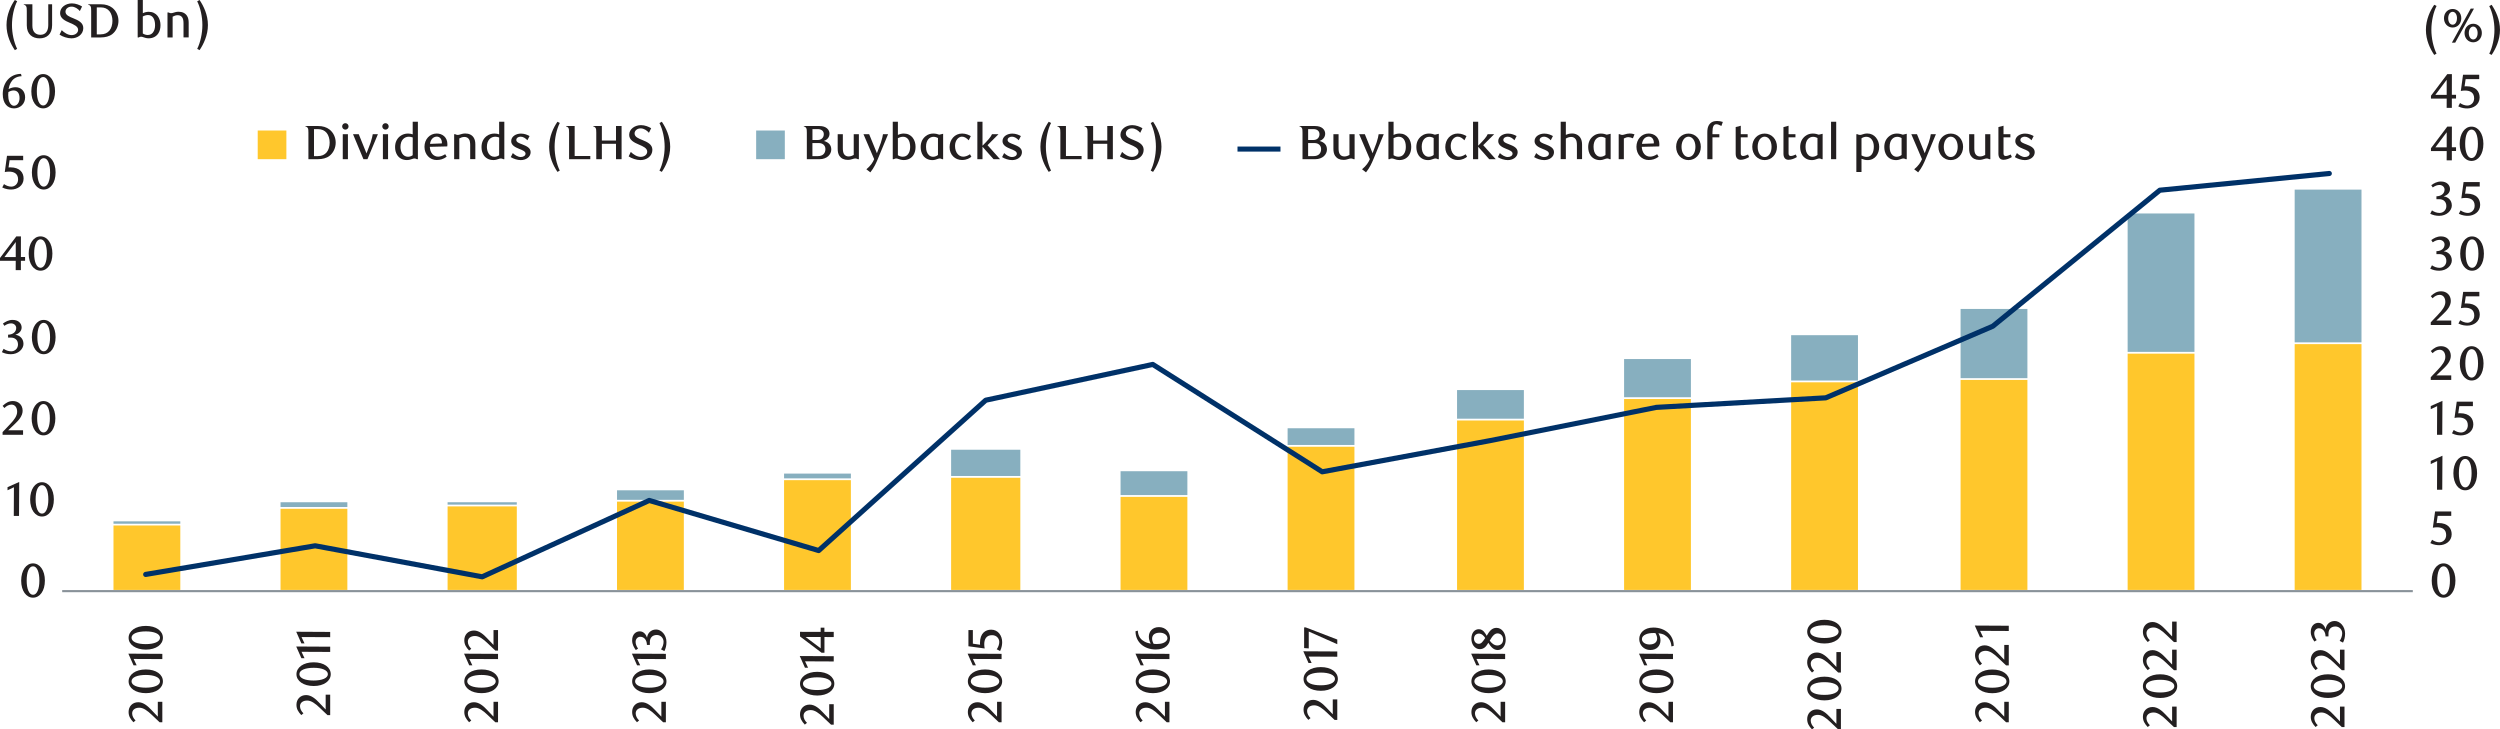 <?xml version="1.0" encoding="UTF-8"?>
<svg id="Layer_1" data-name="Layer 1" xmlns="http://www.w3.org/2000/svg" viewBox="0 0 1454.63 424.43">
  <path d="M66.03,343.25h38.88v-37.49h-38.88v37.49ZM163.23,343.25h38.88v-47.21h-38.88v47.21ZM260.43,343.25h40.27v-48.6h-40.27v48.6ZM359.01,343.25h38.88v-51.38h-38.88v51.38ZM652,343.25h38.88v-54.15h-38.88v54.15ZM456.21,343.25h38.88v-63.87h-38.88v63.87ZM553.41,343.25h40.27v-65.26h-40.27v65.26ZM749.2,343.25h38.88v-83.31h-38.88v83.31ZM847.79,343.25h38.88v-98.58h-38.88v98.58ZM944.98,343.25h38.88v-111.08h-38.88v111.08ZM1042.18,343.25h38.88v-120.8h-38.88v120.8ZM1140.77,343.25h38.88v-122.19h-38.88v122.19ZM1237.97,343.25h38.88v-137.47h-38.88v137.47ZM1335.16,343.25h38.88v-143.02h-38.88v143.02Z" style="fill: #ffc72c;"/>
  <path d="M1335.16,110.33h38.88v88.87h-38.88v-88.87ZM1237.97,124.21h38.88v80.53h-38.88v-80.53ZM1140.77,179.76h38.88v40.27h-38.88v-40.27ZM1042.18,195.03h38.88v26.38h-38.88v-26.38ZM944.98,208.91h38.88v22.22h-38.88v-22.22ZM847.79,226.96h38.88v16.66h-38.88v-16.66ZM749.2,249.18h38.88v9.72h-38.88v-9.72ZM652,274.18h38.88v13.88h-38.88v-13.88ZM553.41,261.68h40.27v15.27h-40.27v-15.27ZM456.21,275.56h38.88v2.78h-38.88v-2.78ZM359.02,285.28h38.88v5.55h-38.88v-5.55ZM260.43,292.23h40.27v1.39h-40.27v-1.39ZM163.23,292.23h38.88v2.78h-38.88v-2.78ZM66.03,303.34h38.88v1.39h-38.88v-1.39Z" style="fill: #87afbf;"/>
  <line x1="36.18" y1="343.95" x2="1403.9" y2="343.95" style="fill: none; stroke: #899299; stroke-linejoin: round; stroke-width: 1.23px;"/>
  <polyline points="84.78 334.23 183.37 317.57 280.56 335.62 377.76 291.18 476.35 320.34 573.55 232.86 670.75 212.04 769.33 274.52 866.53 256.47 963.73 237.03 1062.32 231.48 1159.51 189.82 1256.71 110.67 1355.3 100.95" style="fill: none; stroke: #003168; stroke-linecap: round; stroke-linejoin: round; stroke-width: 3px;"/>
  <path d="M1421.79,347.76c-3.92,0-6.89-3.95-6.89-9.91s2.91-10.05,6.86-10.05,6.94,4,6.94,10.02-2.94,9.94-6.92,9.94ZM1421.82,329.5c-2.41,0-3.72,3.39-3.72,8.29s1.4,8.29,3.7,8.29,3.7-3.42,3.7-8.23-1.29-8.34-3.67-8.34Z" style="fill: #231f20;"/>
  <path d="M1419.27,317.22c-1.12,0-3.11-.14-5.18-1.2l1.01-1.96c1.34.95,2.88,1.48,4.26,1.48,1.9,0,3.95-1.48,3.95-4.2,0-3.44-2.46-4.54-5.29-4.54-.81,0-1.65.08-2.46.25l1.29-9.46h9.41v2.58h-7.9l-.62,4.2c.34,0,.7-.06,1.01-.06,5.8,0,7.76,3.28,7.76,6.55,0,4.09-3.61,6.36-7.22,6.36Z" style="fill: #231f20;"/>
  <g>
    <path d="M1421.03,284.94h-3.05l.08-16.69-3.72,1.76v-1.82l6.8-3.02-.11,19.77Z" style="fill: #231f20;"/>
    <path d="M1434.39,285.28c-3.92,0-6.89-3.95-6.89-9.91s2.91-10.05,6.86-10.05,6.94,4,6.94,10.02-2.94,9.94-6.92,9.94ZM1434.42,267.02c-2.41,0-3.72,3.39-3.72,8.29s1.4,8.29,3.7,8.29,3.7-3.42,3.7-8.23-1.29-8.34-3.67-8.34Z" style="fill: #231f20;"/>
  </g>
  <g>
    <path d="M1421.03,253h-3.05l.08-16.69-3.72,1.76v-1.82l6.8-3.02-.11,19.77Z" style="fill: #231f20;"/>
    <path d="M1431.87,253.34c-1.12,0-3.11-.14-5.18-1.2l1.01-1.96c1.34.95,2.88,1.48,4.26,1.48,1.9,0,3.95-1.48,3.95-4.2,0-3.44-2.46-4.54-5.29-4.54-.81,0-1.65.08-2.46.25l1.29-9.46h9.41v2.58h-7.9l-.62,4.2c.34,0,.7-.06,1.01-.06,5.8,0,7.76,3.28,7.76,6.55,0,4.09-3.61,6.36-7.22,6.36Z" style="fill: #231f20;"/>
  </g>
  <g>
    <path d="M1414.34,221.06v-1.57l4.28-4.51c2.49-2.6,4.2-4.93,4.2-7.31,0-2.58-1.34-4.17-3.3-4.17-1.46,0-2.91.73-4.12,1.99l-1.04-1.26c1.96-1.82,3.61-2.8,6.02-2.8,3.14,0,5.63,2.18,5.63,5.63,0,3.05-2.35,5.63-4.4,7.56l-4,3.81h8.65v2.63h-11.93Z" style="fill: #231f20;"/>
    <path d="M1438.14,221.4c-3.92,0-6.89-3.95-6.89-9.91s2.91-10.05,6.86-10.05,6.94,4,6.94,10.02-2.94,9.94-6.92,9.94ZM1438.17,203.14c-2.41,0-3.72,3.39-3.72,8.29s1.4,8.29,3.7,8.29,3.7-3.42,3.7-8.23-1.29-8.34-3.67-8.34Z" style="fill: #231f20;"/>
  </g>
  <g>
    <path d="M1414.34,189.12v-1.57l4.28-4.51c2.49-2.6,4.2-4.93,4.2-7.31,0-2.58-1.34-4.17-3.3-4.17-1.46,0-2.91.73-4.12,1.99l-1.04-1.26c1.96-1.82,3.61-2.8,6.02-2.8,3.14,0,5.63,2.18,5.63,5.63,0,3.05-2.35,5.63-4.4,7.56l-4,3.81h8.65v2.63h-11.93Z" style="fill: #231f20;"/>
    <path d="M1435.62,189.46c-1.12,0-3.11-.14-5.18-1.2l1.01-1.96c1.34.95,2.88,1.48,4.26,1.48,1.9,0,3.95-1.48,3.95-4.2,0-3.44-2.46-4.54-5.29-4.54-.81,0-1.65.08-2.46.25l1.29-9.46h9.41v2.58h-7.9l-.62,4.2c.34,0,.7-.06,1.01-.06,5.8,0,7.76,3.28,7.76,6.55,0,4.09-3.61,6.36-7.22,6.36Z" style="fill: #231f20;"/>
  </g>
  <g>
    <path d="M1426.61,151.44c0,3.11-3.11,6.08-7.34,6.08-2.02,0-3.67-.42-5.24-1.2l1.01-1.96c1.29.92,2.91,1.48,4.42,1.48,2.13,0,3.95-1.65,3.95-3.95,0-2.63-1.74-4.03-4.03-4.03h-1.74v-1.71c2.63-.03,4.73-1.46,4.73-3.92,0-1.57-1.43-2.66-2.91-2.66-1.29,0-2.46.39-3.98,1.43l-.84-1.32c1.48-1.06,3.28-2.13,5.63-2.13,3.67,0,5.26,2.32,5.26,4.4,0,2.18-1.65,3.58-3.67,4.28,2.6.25,4.73,2.27,4.73,5.21Z" style="fill: #231f20;"/>
    <path d="M1438.36,157.52c-3.92,0-6.89-3.95-6.89-9.91s2.91-10.05,6.86-10.05,6.94,4,6.94,10.02-2.94,9.94-6.92,9.94ZM1438.39,139.26c-2.41,0-3.72,3.39-3.72,8.29s1.4,8.29,3.7,8.29,3.7-3.42,3.7-8.23-1.29-8.34-3.67-8.34Z" style="fill: #231f20;"/>
  </g>
  <g>
    <path d="M1426.61,119.5c0,3.11-3.11,6.08-7.34,6.08-2.02,0-3.67-.42-5.24-1.2l1.01-1.96c1.29.92,2.91,1.48,4.42,1.48,2.13,0,3.95-1.65,3.95-3.95,0-2.63-1.74-4.03-4.03-4.03h-1.74v-1.71c2.63-.03,4.73-1.46,4.73-3.92,0-1.57-1.43-2.66-2.91-2.66-1.29,0-2.46.39-3.98,1.43l-.84-1.32c1.48-1.06,3.28-2.13,5.63-2.13,3.67,0,5.26,2.32,5.26,4.4,0,2.18-1.65,3.58-3.67,4.28,2.6.25,4.73,2.27,4.73,5.21Z" style="fill: #231f20;"/>
    <path d="M1435.85,125.58c-1.12,0-3.11-.14-5.18-1.2l1.01-1.96c1.34.95,2.88,1.48,4.26,1.48,1.9,0,3.95-1.48,3.95-4.2,0-3.44-2.46-4.54-5.29-4.54-.81,0-1.65.08-2.46.25l1.29-9.46h9.41v2.58h-7.9l-.62,4.2c.34,0,.7-.06,1.01-.06,5.8,0,7.76,3.28,7.76,6.55,0,4.09-3.61,6.36-7.22,6.36Z" style="fill: #231f20;"/>
  </g>
  <g>
    <path d="M1426.61,87.87v5.43h-3.02l.03-5.4h-9.16v-1.65l9.49-12.57h2.69l-.03,12.01h2.44v2.18h-2.44ZM1417.03,85.72h6.58v-8.76l-6.58,8.76Z" style="fill: #231f20;"/>
    <path d="M1438.06,93.64c-3.92,0-6.89-3.95-6.89-9.91s2.91-10.05,6.86-10.05,6.94,4,6.94,10.02-2.94,9.94-6.92,9.94ZM1438.09,75.39c-2.41,0-3.72,3.39-3.72,8.29s1.4,8.29,3.7,8.29,3.7-3.42,3.7-8.23-1.29-8.34-3.67-8.34Z" style="fill: #231f20;"/>
  </g>
  <g>
    <path d="M1426.61,57.33v5.43h-3.02l.03-5.4h-9.16v-1.65l9.49-12.57h2.69l-.03,12.01h2.44v2.18h-2.44ZM1417.03,55.18h6.58v-8.76l-6.58,8.76Z" style="fill: #231f20;"/>
    <path d="M1435.54,63.1c-1.12,0-3.11-.14-5.18-1.2l1.01-1.96c1.34.95,2.88,1.48,4.26,1.48,1.9,0,3.95-1.48,3.95-4.2,0-3.44-2.46-4.54-5.29-4.54-.81,0-1.65.08-2.46.25l1.29-9.46h9.41v2.58h-7.9l-.62,4.2c.34,0,.7-.06,1.01-.06,5.8,0,7.76,3.28,7.76,6.55,0,4.09-3.61,6.36-7.22,6.36Z" style="fill: #231f20;"/>
  </g>
  <path d="M19.21,347.76c-3.92,0-6.89-3.95-6.89-9.91s2.91-10.05,6.86-10.05,6.94,4,6.94,10.02-2.94,9.94-6.92,9.94ZM19.24,329.5c-2.41,0-3.72,3.39-3.72,8.29s1.4,8.29,3.7,8.29,3.7-3.42,3.7-8.23-1.29-8.34-3.67-8.34Z" style="fill: #231f20;"/>
  <g>
    <path d="M11.07,300.2h-3.05l.08-16.69-3.72,1.76v-1.82l6.8-3.02-.11,19.77Z" style="fill: #231f20;"/>
    <path d="M24.43,300.54c-3.92,0-6.89-3.95-6.89-9.91s2.91-10.05,6.86-10.05,6.94,4,6.94,10.02-2.94,9.94-6.92,9.94ZM24.45,282.28c-2.41,0-3.72,3.39-3.72,8.29s1.4,8.29,3.7,8.29,3.7-3.42,3.7-8.23-1.29-8.34-3.67-8.34Z" style="fill: #231f20;"/>
  </g>
  <g>
    <path d="M1.5,252.98v-1.57l4.28-4.51c2.49-2.6,4.2-4.93,4.2-7.31,0-2.58-1.34-4.17-3.3-4.17-1.46,0-2.91.73-4.12,1.99l-1.04-1.26c1.96-1.82,3.61-2.8,6.02-2.8,3.14,0,5.63,2.18,5.63,5.63,0,3.05-2.35,5.63-4.4,7.56l-4,3.81h8.65v2.63H1.5Z" style="fill: #231f20;"/>
    <path d="M25.3,253.32c-3.92,0-6.89-3.95-6.89-9.91s2.91-10.05,6.86-10.05,6.94,4,6.94,10.02-2.94,9.94-6.92,9.94ZM25.33,235.06c-2.41,0-3.72,3.39-3.72,8.29s1.4,8.29,3.7,8.29,3.7-3.42,3.7-8.23-1.29-8.34-3.67-8.34Z" style="fill: #231f20;"/>
  </g>
  <g>
    <path d="M13.67,200.02c0,3.11-3.11,6.08-7.34,6.08-2.02,0-3.67-.42-5.24-1.2l1.01-1.96c1.29.92,2.91,1.48,4.42,1.48,2.13,0,3.95-1.65,3.95-3.95,0-2.63-1.74-4.03-4.03-4.03h-1.74v-1.71c2.63-.03,4.73-1.46,4.73-3.92,0-1.57-1.43-2.66-2.91-2.66-1.29,0-2.46.39-3.98,1.43l-.84-1.32c1.48-1.06,3.28-2.13,5.63-2.13,3.67,0,5.26,2.32,5.26,4.4,0,2.18-1.65,3.58-3.67,4.28,2.6.25,4.73,2.27,4.73,5.21Z" style="fill: #231f20;"/>
    <path d="M25.43,206.1c-3.92,0-6.89-3.95-6.89-9.91s2.91-10.05,6.86-10.05,6.94,4,6.94,10.02-2.94,9.94-6.92,9.94ZM25.45,187.84c-2.41,0-3.72,3.39-3.72,8.29s1.4,8.29,3.7,8.29,3.7-3.42,3.7-8.23-1.29-8.34-3.67-8.34Z" style="fill: #231f20;"/>
  </g>
  <g>
    <path d="M12.15,151.73v5.43h-3.02l.03-5.4H0v-1.65l9.49-12.57h2.69l-.03,12.01h2.44v2.18h-2.44ZM2.58,149.58h6.58v-8.76l-6.58,8.76Z" style="fill: #231f20;"/>
    <path d="M23.58,157.5c-3.92,0-6.89-3.95-6.89-9.91s2.91-10.05,6.86-10.05,6.94,4,6.94,10.02-2.94,9.94-6.92,9.94ZM23.6,139.24c-2.41,0-3.72,3.39-3.72,8.29s1.4,8.29,3.7,8.29,3.7-3.42,3.7-8.23-1.29-8.34-3.67-8.34Z" style="fill: #231f20;"/>
  </g>
  <g>
    <path d="M6.49,110.28c-1.12,0-3.11-.14-5.18-1.2l1.01-1.96c1.34.95,2.88,1.48,4.26,1.48,1.9,0,3.95-1.48,3.95-4.2,0-3.44-2.46-4.54-5.29-4.54-.81,0-1.65.08-2.46.25l1.29-9.46h9.41v2.58h-7.9l-.62,4.2c.34,0,.7-.06,1.01-.06,5.8,0,7.76,3.28,7.76,6.55,0,4.09-3.61,6.36-7.22,6.36Z" style="fill: #231f20;"/>
    <path d="M25.44,110.28c-3.92,0-6.89-3.95-6.89-9.91s2.91-10.05,6.86-10.05,6.94,4,6.94,10.02-2.94,9.94-6.92,9.94ZM25.47,92.02c-2.41,0-3.72,3.39-3.72,8.29s1.4,8.29,3.7,8.29,3.7-3.42,3.7-8.23-1.29-8.34-3.67-8.34Z" style="fill: #231f20;"/>
  </g>
  <g>
    <path d="M6.22,48.17c-.59,1.04-1.06,2.49-1.23,3.67,1.43-.78,2.77-1.09,4.09-1.09,2.94,0,5.54,2.04,5.54,5.91s-3,6.41-6.47,6.41c-3.75,0-6.55-2.88-6.55-8.32,0-6.78,4.34-11.76,10.61-11.76l.36,1.34c-3.7.2-5.4,2.1-6.36,3.84ZM4.76,55.19c0,1.46.22,2.88.59,3.86.62,1.57,1.57,2.49,2.8,2.49,1.85,0,3.22-1.96,3.22-4.42,0-3.08-1.4-4.48-3.44-4.48-.95,0-1.93.28-3.05.9-.06.53-.11,1.09-.11,1.65Z" style="fill: #231f20;"/>
    <path d="M25.12,63.06c-3.92,0-6.89-3.95-6.89-9.91s2.91-10.05,6.86-10.05,6.94,4,6.94,10.02-2.94,9.94-6.92,9.94ZM25.15,44.81c-2.41,0-3.72,3.39-3.72,8.29s1.4,8.29,3.7,8.29,3.7-3.42,3.7-8.23-1.29-8.34-3.67-8.34Z" style="fill: #231f20;"/>
  </g>
  <g>
    <path d="M94.45,420.26h-1.57l-4.51-4.28c-2.6-2.49-4.93-4.2-7.31-4.2-2.58,0-4.17,1.34-4.17,3.3,0,1.46.73,2.91,1.99,4.12l-1.26,1.04c-1.82-1.96-2.8-3.61-2.8-6.02,0-3.14,2.18-5.63,5.63-5.63,3.05,0,5.63,2.35,7.56,4.4l3.81,4v-8.65h2.63v11.93Z" style="fill: #231f20;"/>
    <path d="M94.79,396.43c0,3.92-3.95,6.89-9.91,6.89s-10.05-2.91-10.05-6.86,4-6.94,10.02-6.94,9.94,2.94,9.94,6.92ZM76.53,396.4c0,2.41,3.39,3.72,8.29,3.72s8.29-1.4,8.29-3.7-3.42-3.7-8.23-3.7-8.34,1.29-8.34,3.67Z" style="fill: #231f20;"/>
    <path d="M94.45,380.44v3.05l-16.69-.08,1.76,3.72h-1.82l-3.02-6.8,19.77.11Z" style="fill: #231f20;"/>
    <path d="M94.79,371.09c0,3.92-3.95,6.89-9.91,6.89s-10.05-2.91-10.05-6.86,4-6.94,10.02-6.94,9.94,2.94,9.94,6.92ZM76.53,371.06c0,2.41,3.39,3.72,8.29,3.72s8.29-1.4,8.29-3.7-3.42-3.7-8.23-3.7-8.34,1.29-8.34,3.67Z" style="fill: #231f20;"/>
  </g>
  <g>
    <path d="M192.12,416.1h-1.57l-4.51-4.28c-2.6-2.49-4.93-4.2-7.31-4.2-2.58,0-4.17,1.34-4.17,3.3,0,1.46.73,2.91,1.99,4.12l-1.26,1.04c-1.82-1.96-2.8-3.61-2.8-6.02,0-3.14,2.18-5.63,5.63-5.63,3.05,0,5.63,2.35,7.56,4.4l3.81,4v-8.65h2.63v11.93Z" style="fill: #231f20;"/>
    <path d="M192.45,392.27c0,3.92-3.95,6.89-9.91,6.89s-10.05-2.91-10.05-6.86,4-6.94,10.02-6.94,9.94,2.94,9.94,6.92ZM174.2,392.24c0,2.41,3.39,3.72,8.29,3.72s8.29-1.4,8.29-3.7-3.42-3.7-8.23-3.7-8.34,1.29-8.34,3.67Z" style="fill: #231f20;"/>
    <path d="M192.12,376.28v3.05l-16.69-.08,1.76,3.72h-1.82l-3.02-6.8,19.77.11Z" style="fill: #231f20;"/>
    <path d="M192.12,367.69v3.05l-16.69-.08,1.76,3.72h-1.82l-3.02-6.8,19.77.11Z" style="fill: #231f20;"/>
  </g>
  <g>
    <path d="M289.78,420.26h-1.57l-4.51-4.28c-2.6-2.49-4.93-4.2-7.31-4.2-2.58,0-4.17,1.34-4.17,3.3,0,1.46.73,2.91,1.99,4.12l-1.26,1.04c-1.82-1.96-2.8-3.61-2.8-6.02,0-3.14,2.18-5.63,5.63-5.63,3.05,0,5.63,2.35,7.56,4.4l3.81,4v-8.65h2.63v11.93Z" style="fill: #231f20;"/>
    <path d="M290.12,396.43c0,3.92-3.95,6.89-9.91,6.89s-10.05-2.91-10.05-6.86,4-6.94,10.02-6.94,9.94,2.94,9.94,6.92ZM271.86,396.4c0,2.41,3.39,3.72,8.29,3.72s8.29-1.4,8.29-3.7-3.42-3.7-8.23-3.7-8.34,1.29-8.34,3.67Z" style="fill: #231f20;"/>
    <path d="M289.78,380.45v3.05l-16.69-.08,1.76,3.72h-1.82l-3.02-6.8,19.77.11Z" style="fill: #231f20;"/>
    <path d="M289.78,378.54h-1.57l-4.51-4.28c-2.6-2.49-4.93-4.2-7.31-4.2-2.58,0-4.17,1.34-4.17,3.3,0,1.46.73,2.91,1.99,4.12l-1.26,1.04c-1.82-1.96-2.8-3.61-2.8-6.02,0-3.14,2.18-5.63,5.63-5.63,3.05,0,5.63,2.35,7.56,4.4l3.81,4v-8.65h2.63v11.93Z" style="fill: #231f20;"/>
  </g>
  <g>
    <path d="M387.44,420.26h-1.57l-4.51-4.28c-2.6-2.49-4.93-4.2-7.31-4.2-2.58,0-4.17,1.34-4.17,3.3,0,1.46.73,2.91,1.99,4.12l-1.26,1.04c-1.82-1.96-2.8-3.61-2.8-6.02,0-3.14,2.18-5.63,5.63-5.63,3.05,0,5.63,2.35,7.56,4.4l3.81,4v-8.65h2.63v11.93Z" style="fill: #231f20;"/>
    <path d="M387.78,396.43c0,3.92-3.95,6.89-9.91,6.89s-10.05-2.91-10.05-6.86,4-6.94,10.02-6.94,9.94,2.94,9.94,6.92ZM369.52,396.4c0,2.41,3.39,3.72,8.29,3.72s8.29-1.4,8.29-3.7-3.42-3.7-8.23-3.7-8.34,1.29-8.34,3.67Z" style="fill: #231f20;"/>
    <path d="M387.44,380.44v3.05l-16.69-.08,1.76,3.72h-1.82l-3.02-6.8,19.77.11Z" style="fill: #231f20;"/>
    <path d="M381.7,366.27c3.11,0,6.08,3.11,6.08,7.34,0,2.02-.42,3.67-1.2,5.24l-1.96-1.01c.92-1.29,1.48-2.91,1.48-4.42,0-2.13-1.65-3.95-3.95-3.95-2.63,0-4.03,1.74-4.03,4.03v1.74h-1.71c-.03-2.63-1.46-4.73-3.92-4.73-1.57,0-2.66,1.43-2.66,2.91,0,1.29.39,2.46,1.43,3.98l-1.32.84c-1.06-1.48-2.13-3.28-2.13-5.63,0-3.67,2.32-5.26,4.4-5.26,2.18,0,3.58,1.65,4.28,3.67.25-2.6,2.27-4.73,5.21-4.73Z" style="fill: #231f20;"/>
  </g>
  <g>
    <path d="M485.11,421.64h-1.57l-4.51-4.28c-2.6-2.49-4.93-4.2-7.31-4.2-2.58,0-4.17,1.34-4.17,3.3,0,1.46.73,2.91,1.99,4.12l-1.26,1.04c-1.82-1.96-2.8-3.61-2.8-6.02,0-3.14,2.18-5.63,5.63-5.63,3.05,0,5.63,2.35,7.56,4.4l3.81,4v-8.65h2.63v11.93Z" style="fill: #231f20;"/>
    <path d="M485.45,397.81c0,3.92-3.95,6.89-9.91,6.89s-10.05-2.91-10.05-6.86,4-6.94,10.02-6.94,9.94,2.94,9.94,6.92ZM467.19,397.78c0,2.41,3.39,3.72,8.29,3.72s8.29-1.4,8.29-3.7-3.42-3.7-8.23-3.7-8.34,1.29-8.34,3.67Z" style="fill: #231f20;"/>
    <path d="M485.11,381.82v3.05l-16.69-.08,1.76,3.72h-1.82l-3.02-6.8,19.77.11Z" style="fill: #231f20;"/>
    <path d="M479.68,367.66h5.43v3.02l-5.4-.03v9.16h-1.65l-12.57-9.49v-2.69l12.01.03v-2.44h2.18v2.44ZM477.52,377.23v-6.58h-8.76l8.76,6.58Z" style="fill: #231f20;"/>
  </g>
  <g>
    <path d="M582.77,420.26h-1.57l-4.51-4.28c-2.6-2.49-4.93-4.2-7.31-4.2-2.58,0-4.17,1.34-4.17,3.3,0,1.46.73,2.91,1.99,4.12l-1.26,1.04c-1.82-1.96-2.8-3.61-2.8-6.02,0-3.14,2.18-5.63,5.63-5.63,3.05,0,5.63,2.35,7.56,4.4l3.81,4v-8.65h2.63v11.93Z" style="fill: #231f20;"/>
    <path d="M583.11,396.43c0,3.92-3.95,6.89-9.91,6.89s-10.05-2.91-10.05-6.86,4-6.94,10.02-6.94,9.94,2.94,9.94,6.92ZM564.85,396.4c0,2.41,3.39,3.72,8.29,3.72s8.29-1.4,8.29-3.7-3.42-3.7-8.23-3.7-8.34,1.29-8.34,3.67Z" style="fill: #231f20;"/>
    <path d="M582.77,380.44v3.05l-16.69-.08,1.76,3.72h-1.82l-3.02-6.8,19.77.11Z" style="fill: #231f20;"/>
    <path d="M583.11,373.61c0,1.12-.14,3.11-1.2,5.18l-1.96-1.01c.95-1.34,1.48-2.88,1.48-4.26,0-1.9-1.48-3.95-4.2-3.95-3.44,0-4.54,2.46-4.54,5.29,0,.81.08,1.65.25,2.46l-9.46-1.29v-9.41h2.58v7.9l4.2.62c0-.34-.06-.7-.06-1.01,0-5.8,3.28-7.76,6.55-7.76,4.09,0,6.36,3.61,6.36,7.22Z" style="fill: #231f20;"/>
  </g>
  <g>
    <path d="M680.44,420.26h-1.57l-4.51-4.28c-2.6-2.49-4.93-4.2-7.31-4.2-2.58,0-4.17,1.34-4.17,3.3,0,1.46.73,2.91,1.99,4.12l-1.26,1.04c-1.82-1.96-2.8-3.61-2.8-6.02,0-3.14,2.18-5.63,5.63-5.63,3.05,0,5.63,2.35,7.56,4.4l3.81,4v-8.65h2.63v11.93Z" style="fill: #231f20;"/>
    <path d="M680.77,396.43c0,3.92-3.95,6.89-9.91,6.89s-10.05-2.91-10.05-6.86,4-6.94,10.02-6.94,9.94,2.94,9.94,6.92ZM662.52,396.41c0,2.41,3.39,3.72,8.29,3.72s8.29-1.4,8.29-3.7-3.42-3.7-8.23-3.7-8.34,1.29-8.34,3.67Z" style="fill: #231f20;"/>
    <path d="M680.44,380.45v3.05l-16.69-.08,1.76,3.72h-1.82l-3.02-6.8,19.77.11Z" style="fill: #231f20;"/>
    <path d="M665.88,373.28c1.04.59,2.49,1.06,3.67,1.23-.78-1.43-1.09-2.77-1.09-4.09,0-2.94,2.04-5.54,5.91-5.54s6.41,3,6.41,6.47c0,3.75-2.88,6.55-8.32,6.55-6.78,0-11.76-4.34-11.76-10.61l1.34-.36c.2,3.7,2.1,5.4,3.84,6.36ZM672.91,374.74c1.46,0,2.88-.22,3.86-.59,1.57-.62,2.49-1.57,2.49-2.8,0-1.85-1.96-3.22-4.42-3.22-3.08,0-4.48,1.4-4.48,3.44,0,.95.28,1.93.9,3.05.53.06,1.09.11,1.65.11Z" style="fill: #231f20;"/>
  </g>
  <g>
    <path d="M778.1,418.88h-1.57l-4.51-4.28c-2.6-2.49-4.93-4.2-7.31-4.2-2.58,0-4.17,1.34-4.17,3.3,0,1.46.73,2.91,1.99,4.12l-1.26,1.04c-1.82-1.96-2.8-3.61-2.8-6.02,0-3.14,2.18-5.63,5.63-5.63,3.05,0,5.63,2.35,7.56,4.4l3.81,4v-8.65h2.63v11.93Z" style="fill: #231f20;"/>
    <path d="M778.44,395.05c0,3.92-3.95,6.89-9.91,6.89s-10.05-2.91-10.05-6.86,4-6.94,10.02-6.94,9.94,2.94,9.94,6.92ZM760.18,395.02c0,2.41,3.39,3.72,8.29,3.72s8.29-1.4,8.29-3.7-3.42-3.7-8.23-3.7-8.34,1.29-8.34,3.67Z" style="fill: #231f20;"/>
    <path d="M778.1,379.06v3.05l-16.69-.08,1.76,3.72h-1.82l-3.02-6.8,19.77.11Z" style="fill: #231f20;"/>
    <path d="M778.1,372.12v2.72l-16.6-7.39v9.83l-2.69-.2v-12.04h.9l18.4,7.08Z" style="fill: #231f20;"/>
  </g>
  <g>
    <path d="M875.77,420.25h-1.57l-4.51-4.28c-2.6-2.49-4.93-4.2-7.31-4.2-2.58,0-4.17,1.34-4.17,3.3,0,1.46.73,2.91,1.99,4.12l-1.26,1.04c-1.82-1.96-2.8-3.61-2.8-6.02,0-3.14,2.18-5.63,5.63-5.63,3.05,0,5.63,2.35,7.56,4.4l3.81,4v-8.65h2.63v11.93Z" style="fill: #231f20;"/>
    <path d="M876.1,396.43c0,3.92-3.95,6.89-9.91,6.89s-10.05-2.91-10.05-6.86,4-6.94,10.02-6.94,9.94,2.94,9.94,6.92ZM857.85,396.4c0,2.41,3.39,3.72,8.29,3.72s8.29-1.4,8.29-3.7-3.42-3.7-8.23-3.7-8.34,1.29-8.34,3.67Z" style="fill: #231f20;"/>
    <path d="M875.77,380.44v3.05l-16.69-.08,1.76,3.72h-1.82l-3.02-6.8,19.77.11Z" style="fill: #231f20;"/>
    <path d="M870.78,365.32c2.91,0,5.32,2.86,5.32,6.89,0,3.61-2.07,6.02-4.65,6.02-2.83,0-4.42-2.6-5.46-4.23-.98,1.57-2.1,3.72-5.04,3.72-1.4,0-2.74-.78-3.64-2.04-.76-1.09-1.18-2.52-1.18-4.06,0-3.25,1.76-5.52,4.31-5.52s3.86,2.49,4.59,3.86c1.46-2.49,2.88-4.65,5.74-4.65ZM860.42,368.65c-.67,0-1.29.22-1.79.64-.59.5-.98,1.32-.98,2.32,0,.84.28,1.54.73,2.07.53.62,1.2.92,2.04.92,1.43,0,2.24-1.06,3.75-3.39-.78-1.26-2.02-2.58-3.75-2.58ZM871.23,375.57c1.82,0,3.36-1.2,3.36-3.47s-1.57-3.56-3.22-3.56c-.81,0-1.54.31-2.3,1.04-.9.84-1.62,2.13-2.27,3.19,1.04,1.4,2.55,2.8,4.42,2.8Z" style="fill: #231f20;"/>
  </g>
  <g>
    <path d="M973.43,420.26h-1.57l-4.51-4.28c-2.6-2.49-4.93-4.2-7.31-4.2-2.58,0-4.17,1.34-4.17,3.3,0,1.46.73,2.91,1.99,4.12l-1.26,1.04c-1.82-1.96-2.8-3.61-2.8-6.02,0-3.14,2.18-5.63,5.63-5.63,3.05,0,5.63,2.35,7.56,4.4l3.81,4v-8.65h2.63v11.93Z" style="fill: #231f20;"/>
    <path d="M973.77,396.43c0,3.92-3.95,6.89-9.91,6.89s-10.05-2.91-10.05-6.86,4-6.94,10.02-6.94,9.94,2.94,9.94,6.92ZM955.51,396.4c0,2.41,3.39,3.72,8.29,3.72s8.29-1.4,8.29-3.7-3.42-3.7-8.23-3.7-8.34,1.29-8.34,3.67Z" style="fill: #231f20;"/>
    <path d="M973.43,380.45v3.05l-16.69-.08,1.76,3.72h-1.82l-3.02-6.8,19.77.11Z" style="fill: #231f20;"/>
    <path d="M968.62,369.5c-.95-.56-2.49-.95-3.67-1.06.81,1.34,1.2,2.83,1.2,4.14,0,3.02-2.02,5.63-5.88,5.63s-6.47-2.97-6.47-6.41,2.83-6.66,8.2-6.66c6.78,0,11.87,4.31,11.87,10.64l-1.34.34c-.25-3.72-2.21-5.57-3.92-6.61ZM962.15,368.32c-1.79,0-3.3.25-4.42.73-1.54.64-2.38,1.6-2.38,2.8,0,1.82,1.93,3.14,4.42,3.14,3.05,0,4.45-1.51,4.45-3.5,0-.95-.36-2.04-1.01-3.14-.39-.03-.7-.03-1.06-.03Z" style="fill: #231f20;"/>
  </g>
  <g>
    <path d="M1071.14,424.43h-1.57l-4.51-4.28c-2.6-2.49-4.93-4.2-7.31-4.2-2.58,0-4.17,1.34-4.17,3.3,0,1.46.73,2.91,1.99,4.12l-1.26,1.04c-1.82-1.96-2.8-3.61-2.8-6.02,0-3.14,2.18-5.63,5.63-5.63,3.05,0,5.63,2.35,7.56,4.4l3.81,4v-8.65h2.63v11.93Z" style="fill: #231f20;"/>
    <path d="M1071.48,400.63c0,3.92-3.95,6.89-9.91,6.89s-10.05-2.91-10.05-6.86,4-6.94,10.02-6.94,9.94,2.94,9.94,6.92ZM1053.22,400.6c0,2.41,3.39,3.72,8.29,3.72s8.29-1.4,8.29-3.7-3.42-3.7-8.23-3.7-8.34,1.29-8.34,3.67Z" style="fill: #231f20;"/>
    <path d="M1071.14,391.33h-1.57l-4.51-4.28c-2.6-2.49-4.93-4.2-7.31-4.2-2.58,0-4.17,1.34-4.17,3.3,0,1.46.73,2.91,1.99,4.12l-1.26,1.04c-1.82-1.96-2.8-3.61-2.8-6.02,0-3.14,2.18-5.63,5.63-5.63,3.05,0,5.63,2.35,7.56,4.4l3.81,4v-8.65h2.63v11.93Z" style="fill: #231f20;"/>
    <path d="M1071.48,367.53c0,3.92-3.95,6.89-9.91,6.89s-10.05-2.91-10.05-6.86,4-6.94,10.02-6.94,9.94,2.94,9.94,6.92ZM1053.22,367.5c0,2.41,3.39,3.72,8.29,3.72s8.29-1.4,8.29-3.7-3.42-3.7-8.23-3.7-8.34,1.29-8.34,3.67Z" style="fill: #231f20;"/>
  </g>
  <g>
    <path d="M1168.81,420.26h-1.57l-4.51-4.28c-2.6-2.49-4.93-4.2-7.31-4.2-2.58,0-4.17,1.34-4.17,3.3,0,1.46.73,2.91,1.99,4.12l-1.26,1.04c-1.82-1.96-2.8-3.61-2.8-6.02,0-3.14,2.18-5.63,5.63-5.63,3.05,0,5.63,2.35,7.56,4.4l3.81,4v-8.65h2.63v11.93Z" style="fill: #231f20;"/>
    <path d="M1169.15,396.46c0,3.92-3.95,6.89-9.91,6.89s-10.05-2.91-10.05-6.86,4-6.94,10.02-6.94,9.94,2.94,9.94,6.92ZM1150.89,396.43c0,2.41,3.39,3.72,8.29,3.72s8.29-1.4,8.29-3.7-3.42-3.7-8.23-3.7-8.34,1.29-8.34,3.67Z" style="fill: #231f20;"/>
    <path d="M1168.81,387.16h-1.57l-4.51-4.28c-2.6-2.49-4.93-4.2-7.31-4.2-2.58,0-4.17,1.34-4.17,3.3,0,1.46.73,2.91,1.99,4.12l-1.26,1.04c-1.82-1.96-2.8-3.61-2.8-6.02,0-3.14,2.18-5.63,5.63-5.63,3.05,0,5.63,2.35,7.56,4.4l3.81,4v-8.65h2.63v11.93Z" style="fill: #231f20;"/>
    <path d="M1168.81,364.09v3.05l-16.69-.08,1.76,3.72h-1.82l-3.02-6.8,19.77.11Z" style="fill: #231f20;"/>
  </g>
  <g>
    <path d="M1266.48,423.04h-1.57l-4.51-4.28c-2.6-2.49-4.93-4.2-7.31-4.2-2.58,0-4.17,1.34-4.17,3.3,0,1.46.73,2.91,1.99,4.12l-1.26,1.04c-1.82-1.96-2.8-3.61-2.8-6.02,0-3.14,2.18-5.63,5.63-5.63,3.05,0,5.63,2.35,7.56,4.4l3.81,4v-8.65h2.63v11.93Z" style="fill: #231f20;"/>
    <path d="M1266.81,399.24c0,3.92-3.95,6.89-9.91,6.89s-10.05-2.91-10.05-6.86,4-6.94,10.02-6.94,9.94,2.94,9.94,6.92ZM1248.56,399.21c0,2.41,3.39,3.72,8.29,3.72s8.29-1.4,8.29-3.7-3.42-3.7-8.23-3.7-8.34,1.29-8.34,3.67Z" style="fill: #231f20;"/>
    <path d="M1266.48,389.94h-1.57l-4.51-4.28c-2.6-2.49-4.93-4.2-7.31-4.2-2.58,0-4.17,1.34-4.17,3.3,0,1.46.73,2.91,1.99,4.12l-1.26,1.04c-1.82-1.96-2.8-3.61-2.8-6.02,0-3.14,2.18-5.63,5.63-5.63,3.05,0,5.63,2.35,7.56,4.4l3.81,4v-8.65h2.63v11.93Z" style="fill: #231f20;"/>
    <path d="M1266.48,373.59h-1.57l-4.51-4.28c-2.6-2.49-4.93-4.2-7.31-4.2-2.58,0-4.17,1.34-4.17,3.3,0,1.46.73,2.91,1.99,4.12l-1.26,1.04c-1.82-1.96-2.8-3.61-2.8-6.02,0-3.14,2.18-5.63,5.63-5.63,3.05,0,5.63,2.35,7.56,4.4l3.81,4v-8.65h2.63v11.93Z" style="fill: #231f20;"/>
  </g>
  <g>
    <path d="M1364.15,423.04h-1.57l-4.51-4.28c-2.6-2.49-4.93-4.2-7.31-4.2-2.58,0-4.17,1.34-4.17,3.3,0,1.46.73,2.91,1.99,4.12l-1.26,1.04c-1.82-1.96-2.8-3.61-2.8-6.02,0-3.14,2.18-5.63,5.63-5.63,3.05,0,5.63,2.35,7.56,4.4l3.81,4v-8.65h2.63v11.93Z" style="fill: #231f20;"/>
    <path d="M1364.48,399.24c0,3.92-3.95,6.89-9.91,6.89s-10.05-2.91-10.05-6.86,4-6.94,10.02-6.94,9.94,2.94,9.94,6.92ZM1346.23,399.21c0,2.41,3.39,3.72,8.29,3.72s8.29-1.4,8.29-3.7-3.42-3.7-8.23-3.7-8.34,1.29-8.34,3.67Z" style="fill: #231f20;"/>
    <path d="M1364.15,389.94h-1.57l-4.51-4.28c-2.6-2.49-4.93-4.2-7.31-4.2-2.58,0-4.17,1.34-4.17,3.3,0,1.46.73,2.91,1.99,4.12l-1.26,1.04c-1.82-1.96-2.8-3.61-2.8-6.02,0-3.14,2.18-5.63,5.63-5.63,3.05,0,5.63,2.35,7.56,4.4l3.81,4v-8.65h2.63v11.93Z" style="fill: #231f20;"/>
    <path d="M1358.41,361.32c3.11,0,6.08,3.11,6.08,7.34,0,2.02-.42,3.67-1.2,5.24l-1.96-1.01c.92-1.29,1.48-2.91,1.48-4.42,0-2.13-1.65-3.95-3.95-3.95-2.63,0-4.03,1.74-4.03,4.03v1.74h-1.71c-.03-2.63-1.46-4.73-3.92-4.73-1.57,0-2.66,1.43-2.66,2.91,0,1.29.39,2.46,1.43,3.98l-1.32.84c-1.06-1.48-2.13-3.28-2.13-5.63,0-3.67,2.32-5.26,4.4-5.26,2.18,0,3.58,1.65,4.28,3.67.25-2.6,2.27-4.73,5.21-4.73Z" style="fill: #231f20;"/>
  </g>
  <g>
    <path d="M9.99.7c-1.85,3.61-3.02,8.99-3.02,13.86s1.12,10,3,13.86l-1.34.76c-2.38-3.56-4.84-8.57-4.84-14.59S6.29,3.33,8.62,0l1.37.7Z" style="fill: #231f20;"/>
    <path d="M30.32,14.62c0,5.29-3.19,7.7-7.28,7.7s-7.45-2.3-7.45-7.56V6.36c0-1.26,0-2.27-.5-2.91-.25-.36-.78-.67-1.26-.7v-.25h5.01v12.49c0,3.78,2.16,5.26,4.65,5.26,3.14,0,4.59-2.27,4.59-5.66V2.49h2.24v12.12Z" style="fill: #231f20;"/>
    <path d="M46.47,6.44c-1.15-1.37-2.91-2.58-4.84-2.58s-3.53,1.23-3.53,2.94c0,2.04,2.3,2.94,4.56,3.84,2.74,1.12,5.8,2.46,5.8,5.68,0,3.72-3.36,5.99-6.89,5.99-2.38,0-5.21-.98-6.92-2.16l1.26-2.6c1.37,1.4,3.61,2.88,5.74,2.88s3.81-1.32,3.81-3.02c0-2.07-2.38-3.08-4.82-4.12-2.72-1.15-5.68-2.58-5.68-5.66,0-3.5,3.44-5.66,6.86-5.66,2.32,0,4.4.9,5.94,1.79l-1.29,2.66Z" style="fill: #231f20;"/>
    <path d="M58.82,2.49c2.46,0,4.79.67,6.5,2.02,2.24,1.76,3.61,4.59,3.61,7.64s-1.37,5.94-3.61,7.7c-1.71,1.34-4.14,1.93-6.64,1.93h-5.63V6.36c0-1.26,0-2.27-.5-2.91-.25-.36-.78-.67-1.26-.7v-.25h7.53ZM58.49,19.99c2.35,0,4-.78,5.18-2.18,1.15-1.37,1.76-3.53,1.76-5.66s-.62-4.31-1.76-5.68c-1.18-1.4-2.8-2.18-5.15-2.18h-2.21v15.71h2.18Z" style="fill: #231f20;"/>
    <path d="M83.1,7.67c1.01-.48,2.24-.81,3.42-.81,2.24,0,4.03.9,5.21,2.44,1.15,1.51,1.65,3.44,1.65,5.29s-.36,3.39-1.2,4.73c-1.09,1.76-3.05,2.97-5.63,2.97-1.26,0-2.24-.31-3.02-.59-.48-.17-.95-.34-1.4-.34-.48,0-.9.11-1.4.42h-.62V0h3v7.67ZM85.92,20.36c1.34,0,2.35-.53,3.05-1.43.87-1.09,1.26-2.6,1.26-4.23,0-3.81-1.57-5.96-4.12-5.96-1.04,0-2.13.36-3.02.84v9.88c.5.36,1.6.9,2.83.9Z" style="fill: #231f20;"/>
    <path d="M106.78,21.78v-8.12c0-1.51-.2-2.63-.64-3.36-.59-1.01-1.57-1.46-2.69-1.46-1.2,0-2.21.42-3,.87v12.07h-3V7.25h.59c.67.31,1.04.42,1.46.42.5,0,.95-.11,1.46-.28.76-.22,1.62-.56,2.94-.56,2.24,0,3.89.84,4.87,2.32.76,1.12,1.01,2.49,1.01,4.14v8.48h-3Z" style="fill: #231f20;"/>
    <path d="M116.11,29.18l-1.37-.73c1.82-3.64,3.02-8.99,3.02-13.86s-1.12-10.02-3.02-13.83l1.37-.76c2.35,3.47,4.87,8.62,4.87,14.56s-2.55,11.2-4.87,14.62Z" style="fill: #231f20;"/>
  </g>
  <g>
    <path d="M1417.72,3.48c-1.85,3.61-3.02,8.99-3.02,13.86s1.12,10,3,13.86l-1.34.76c-2.38-3.56-4.84-8.57-4.84-14.59s2.52-11.26,4.84-14.59l1.37.7Z" style="fill: #231f20;"/>
    <path d="M1427.07,16.02c-2.8,0-5.04-2.24-5.04-5.4s2.24-5.4,5.04-5.4,5.04,2.24,5.04,5.4-2.27,5.4-5.04,5.4ZM1429.62,10.62c0-2.18-1.09-3.75-2.55-3.75s-2.58,1.57-2.58,3.75,1.06,3.75,2.58,3.75,2.52-1.57,2.52-3.75h.03ZM1428.56,24.84h-1.93l10.95-19.82h1.9l-10.92,19.82ZM1439.06,24.62c-2.8,0-5.07-2.24-5.07-5.4s2.24-5.4,5.07-5.4,5.01,2.27,5.01,5.4-2.24,5.4-5.01,5.4ZM1439.06,15.46c-1.46,0-2.58,1.57-2.58,3.75s1.06,3.75,2.58,3.75,2.55-1.57,2.55-3.75-1.09-3.75-2.55-3.75Z" style="fill: #231f20;"/>
    <path d="M1449.75,31.96l-1.37-.73c1.82-3.64,3.02-8.99,3.02-13.86s-1.12-10.02-3.02-13.83l1.37-.76c2.35,3.47,4.87,8.62,4.87,14.56s-2.55,11.2-4.87,14.62Z" style="fill: #231f20;"/>
  </g>
  <rect x="149.95" y="75.94" width="16.68" height="16.68" style="fill: #ffc72c;"/>
  <line x1="720.04" y1="86.74" x2="745.05" y2="86.74" style="fill: none; stroke: #003168; stroke-width: 2.94px;"/>
  <g>
    <path d="M185.22,73.33c2.46,0,4.79.67,6.5,2.02,2.24,1.76,3.61,4.59,3.61,7.64s-1.37,5.94-3.61,7.7c-1.71,1.34-4.14,1.93-6.64,1.93h-5.63v-15.43c0-1.26,0-2.27-.5-2.91-.25-.36-.78-.67-1.26-.7v-.25h7.53ZM184.88,90.83c2.35,0,4-.78,5.18-2.18,1.15-1.37,1.76-3.53,1.76-5.66s-.62-4.31-1.76-5.68c-1.18-1.4-2.8-2.18-5.15-2.18h-2.21v15.71h2.18Z" style="fill: #231f20;"/>
    <path d="M200.93,75.43c-1.01,0-1.85-.84-1.85-1.88s.81-1.88,1.85-1.88,1.88.84,1.88,1.88-.84,1.88-1.88,1.88ZM199.44,92.62v-14.53h3v14.53h-3Z" style="fill: #231f20;"/>
    <path d="M213.81,92.62h-2.35l-6.05-14.53h3.33l4.51,11.17c.5-1.15,2.07-5.29,2.32-6.08.81-2.58,1.15-3.92,1.32-5.1h3l-6.08,14.53Z" style="fill: #231f20;"/>
    <path d="M224.28,75.43c-1.01,0-1.85-.84-1.85-1.88s.81-1.88,1.85-1.88,1.88.84,1.88,1.88-.84,1.88-1.88,1.88ZM222.79,92.62v-14.53h3v14.53h-3Z" style="fill: #231f20;"/>
    <path d="M242.56,92.62c-.53-.28-.95-.42-1.43-.42-.42,0-.9.14-1.4.34-.78.28-1.74.59-2.97.59-2.6,0-4.59-1.2-5.68-2.97-.84-1.34-1.2-2.86-1.2-4.59,0-2.94,1.18-5.01,3-6.41,1.23-.92,2.86-1.46,4.51-1.46,1.12,0,2.04.2,2.74.48v-7.34h3.02v21.78h-.59ZM240.15,79.99c-.7-.25-1.46-.45-2.21-.45-2.58,0-4.93,1.85-4.93,5.94,0,2.66,1.29,5.74,4.42,5.74,1.18,0,2.21-.53,2.69-.92l.03-10.3Z" style="fill: #231f20;"/>
    <path d="M254.18,93.12c-4.2,0-7.2-3.33-7.2-7.7s3.05-7.73,7.11-7.73c3.3,0,6.24,2.13,6.24,6.27,0,.28-.03.84-.08,1.23l-10.16.25c.14,3.44,2.13,5.71,4.82,5.71,1.32,0,2.69-.5,4.14-1.43l.84,1.48c-2.02,1.46-3.84,1.9-5.71,1.9ZM257.12,83.13c0-2.35-1.37-3.64-2.94-3.64-2.02,0-3.67,1.6-3.95,4.23l6.89-.28v-.31Z" style="fill: #231f20;"/>
    <path d="M273.58,92.62v-8.12c0-1.51-.2-2.63-.64-3.36-.59-1.01-1.57-1.46-2.69-1.46-1.2,0-2.21.42-3,.87v12.07h-3v-14.53h.59c.67.31,1.04.42,1.46.42.5,0,.95-.11,1.46-.28.76-.22,1.62-.56,2.94-.56,2.24,0,3.89.84,4.87,2.32.76,1.12,1.01,2.49,1.01,4.14v8.48h-3Z" style="fill: #231f20;"/>
    <path d="M292.85,92.62c-.53-.28-.95-.42-1.43-.42-.42,0-.9.14-1.4.34-.78.28-1.74.59-2.97.59-2.6,0-4.59-1.2-5.68-2.97-.84-1.34-1.2-2.86-1.2-4.59,0-2.94,1.18-5.01,3-6.41,1.23-.92,2.86-1.46,4.51-1.46,1.12,0,2.04.2,2.74.48v-7.34h3.02v21.78h-.59ZM290.44,79.99c-.7-.25-1.46-.45-2.21-.45-2.58,0-4.93,1.85-4.93,5.94,0,2.66,1.29,5.74,4.42,5.74,1.18,0,2.21-.53,2.69-.92l.03-10.3Z" style="fill: #231f20;"/>
    <path d="M306.88,81.62c-1.04-1.12-2.44-2.1-3.92-2.1s-2.55.81-2.55,1.9c0,1.37,1.68,1.88,3.44,2.58,2.27.9,4.9,1.93,4.9,4.54,0,2.91-2.83,4.62-5.74,4.62-2.02,0-4.34-.81-5.82-1.74l1.2-2.35c1.15,1.09,2.97,2.3,4.59,2.3s2.8-.84,2.8-1.96c0-1.37-1.82-2.04-3.64-2.77-2.21-.9-4.7-2.02-4.7-4.54,0-2.72,2.8-4.37,5.68-4.37,2.13,0,3.84.78,5.01,1.43l-1.26,2.46Z" style="fill: #231f20;"/>
    <path d="M325.72,71.54c-1.85,3.61-3.02,8.99-3.02,13.86s1.12,10,3,13.86l-1.34.76c-2.38-3.56-4.84-8.57-4.84-14.59s2.52-11.26,4.84-14.59l1.37.7Z" style="fill: #231f20;"/>
    <path d="M343.47,92.62h-12.35v-15.43c0-1.26,0-2.27-.5-2.91-.25-.36-.78-.67-1.26-.7v-.25h5.01v17.44h9.1v1.85Z" style="fill: #231f20;"/>
    <path d="M361.67,92.62h-3.25v-8.96h-8.23v8.96h-3.25v-15.43c0-1.26,0-2.27-.5-2.91-.25-.36-.78-.67-1.26-.7v-.25h5.01v8.43h8.23v-8.43h3.25v19.29Z" style="fill: #231f20;"/>
    <path d="M377.6,77.28c-1.15-1.37-2.91-2.58-4.84-2.58s-3.53,1.23-3.53,2.94c0,2.04,2.3,2.94,4.56,3.84,2.74,1.12,5.8,2.46,5.8,5.68,0,3.72-3.36,5.99-6.89,5.99-2.38,0-5.21-.98-6.92-2.16l1.26-2.6c1.37,1.4,3.61,2.88,5.74,2.88s3.81-1.32,3.81-3.02c0-2.07-2.38-3.08-4.82-4.12-2.72-1.15-5.68-2.58-5.68-5.66,0-3.5,3.44-5.66,6.86-5.66,2.32,0,4.4.9,5.94,1.79l-1.29,2.66Z" style="fill: #231f20;"/>
    <path d="M385.08,100.01l-1.37-.73c1.82-3.64,3.02-8.99,3.02-13.86s-1.12-10.02-3.02-13.83l1.37-.76c2.35,3.47,4.87,8.62,4.87,14.56s-2.55,11.2-4.87,14.62Z" style="fill: #231f20;"/>
  </g>
  <g>
    <path d="M765.24,73.33c4,0,5.82,2.21,5.82,4.45,0,1.99-1.29,3.58-3.28,4.23,2.72.76,4.31,2.3,4.31,4.98,0,1.4-.62,2.83-1.79,3.89-1.15,1.06-2.97,1.74-4.9,1.74h-7.53v-15.43c0-1.26,0-2.27-.5-2.91-.25-.36-.78-.67-1.26-.7v-.25h9.13ZM764.32,81.45c1.9,0,3.42-1.26,3.42-3.39,0-1.79-1.34-2.94-3.58-2.94h-3.02v6.33h3.19ZM764.35,90.83c2.83,0,4.34-1.62,4.34-4.09,0-2.16-1.6-3.5-3.84-3.5h-3.72v7.59h3.22Z" style="fill: #231f20;"/>
    <path d="M787.59,92.62c-.67-.31-1.04-.42-1.46-.42-.48,0-.92.11-1.43.28-.76.22-1.62.56-2.97.56-2.21,0-3.86-.84-4.87-2.32-.73-1.12-1.01-2.49-1.01-4.14v-8.48h3v8.12c0,1.54.2,2.63.64,3.36.59,1.01,1.6,1.46,2.69,1.46,1.2,0,2.21-.42,3-.87v-12.07h3v14.53h-.59Z" style="fill: #231f20;"/>
    <path d="M799.15,92.56c-.84,2.04-2.16,5.07-4.34,7.73l-2.3-1.79c2.6-2.21,3.64-3.86,4.54-5.88l-6.22-14.53h3.3l4.51,11.06c.48-1.15,2.02-5.24,2.27-6.02.78-2.49,1.12-3.86,1.26-5.04h2.97l-5.99,14.48Z" style="fill: #231f20;"/>
    <path d="M810.85,78.51c1.01-.48,2.24-.81,3.42-.81,2.24,0,4.03.9,5.21,2.44,1.15,1.51,1.65,3.44,1.65,5.29s-.36,3.39-1.2,4.73c-1.09,1.76-3.05,2.97-5.63,2.97-1.26,0-2.24-.31-3.02-.59-.48-.17-.95-.34-1.4-.34-.48,0-.9.11-1.4.42h-.62v-21.78h3v7.67ZM813.68,91.19c1.34,0,2.35-.53,3.05-1.43.87-1.09,1.26-2.6,1.26-4.23,0-3.81-1.57-5.96-4.12-5.96-1.04,0-2.13.36-3.02.84v9.88c.5.36,1.6.9,2.83.9Z" style="fill: #231f20;"/>
    <path d="M836.58,92.62c-.5-.28-.92-.42-1.4-.42-.42,0-.87.17-1.37.34-.76.28-1.68.62-2.88.62-2.49,0-4.42-1.15-5.54-2.83-.87-1.34-1.29-3.02-1.29-4.76,0-3.02,1.23-5.07,3.02-6.44,1.23-.98,2.8-1.43,4.31-1.43s2.77.39,3.47.67l2.27-.53v14.78h-.59ZM834.18,80.33c-.67-.42-1.65-.73-2.55-.73-2.27,0-4.4,1.82-4.4,5.77,0,2.3.62,4,1.82,5.01.59.5,1.37.84,2.27.84,1.2,0,2.38-.62,2.86-1.06v-9.83Z" style="fill: #231f20;"/>
    <path d="M848.18,93.1c-4.09,0-7.25-3.02-7.25-7.48s3.05-7.92,7.28-7.92c2.3,0,3.95.87,5.07,1.48l-1.2,2.46c-1.23-1.26-2.44-2.13-3.95-2.13-1.9,0-4.03,1.99-4.03,5.38,0,4.03,2.3,6.27,4.76,6.27.92,0,2.35-.31,3.95-1.4l.81,1.46c-1.04.78-2.63,1.88-5.43,1.88Z" style="fill: #231f20;"/>
    <path d="M870.27,92.62h-3.78l-6.41-7.22v7.22h-3v-21.78h3v13.94c3.28-3.28,4.96-5.26,5.52-6.69h3.78l-6.38,6.38,7.28,8.15Z" style="fill: #231f20;"/>
    <path d="M881.19,81.62c-1.04-1.12-2.44-2.1-3.92-2.1s-2.55.81-2.55,1.9c0,1.37,1.68,1.88,3.44,2.58,2.27.9,4.9,1.93,4.9,4.54,0,2.91-2.83,4.62-5.74,4.62-2.02,0-4.34-.81-5.82-1.74l1.2-2.35c1.15,1.09,2.97,2.3,4.59,2.3s2.8-.84,2.8-1.96c0-1.37-1.82-2.04-3.64-2.77-2.21-.9-4.7-2.02-4.7-4.54,0-2.72,2.8-4.37,5.68-4.37,2.13,0,3.84.78,5.01,1.43l-1.26,2.46Z" style="fill: #231f20;"/>
    <path d="M902.33,81.62c-1.04-1.12-2.44-2.1-3.92-2.1s-2.55.81-2.55,1.9c0,1.37,1.68,1.88,3.44,2.58,2.27.9,4.9,1.93,4.9,4.54,0,2.91-2.83,4.62-5.74,4.62-2.02,0-4.34-.81-5.82-1.74l1.2-2.35c1.15,1.09,2.97,2.3,4.59,2.3s2.8-.84,2.8-1.96c0-1.37-1.82-2.04-3.64-2.77-2.21-.9-4.7-2.02-4.7-4.54,0-2.72,2.8-4.37,5.68-4.37,2.13,0,3.84.78,5.01,1.43l-1.26,2.46Z" style="fill: #231f20;"/>
    <path d="M917.53,92.62v-8.12c0-1.62-.22-2.66-.64-3.36-.62-1.01-1.57-1.46-2.69-1.46-1.2,0-2.21.39-3.11.95v11.98h-3v-21.78h3v7.64c.73-.31,1.9-.81,3.56-.81,2.16,0,3.89.95,4.9,2.52.7,1.06.98,2.46.98,4.06v8.37h-3Z" style="fill: #231f20;"/>
    <path d="M936.57,92.62c-.5-.28-.92-.42-1.4-.42-.42,0-.87.17-1.37.34-.76.28-1.68.62-2.88.62-2.49,0-4.42-1.15-5.54-2.83-.87-1.34-1.29-3.02-1.29-4.76,0-3.02,1.23-5.07,3.02-6.44,1.23-.98,2.8-1.43,4.31-1.43s2.77.39,3.47.67l2.27-.53v14.78h-.59ZM934.16,80.33c-.67-.42-1.65-.73-2.55-.73-2.27,0-4.4,1.82-4.4,5.77,0,2.3.62,4,1.82,5.01.59.5,1.37.84,2.27.84,1.2,0,2.38-.62,2.86-1.06v-9.83Z" style="fill: #231f20;"/>
    <path d="M950.1,80.47c-1.01-.45-1.85-.67-2.6-.67-.87,0-1.68.25-2.66.78v12.04h-3v-14.53h.59c.56.31,1.04.42,1.46.42.48,0,.95-.14,1.51-.31.9-.28,1.82-.53,2.91-.53.81,0,1.65.14,2.72.48l-.92,2.32Z" style="fill: #231f20;"/>
    <path d="M959.36,93.12c-4.2,0-7.2-3.33-7.2-7.7s3.05-7.73,7.11-7.73c3.3,0,6.24,2.13,6.24,6.27,0,.28-.03.84-.08,1.23l-10.16.25c.14,3.44,2.13,5.71,4.82,5.71,1.32,0,2.69-.5,4.14-1.43l.84,1.48c-2.02,1.46-3.84,1.9-5.71,1.9ZM962.3,83.13c0-2.35-1.37-3.64-2.94-3.64-2.02,0-3.67,1.6-3.95,4.23l6.89-.28v-.31Z" style="fill: #231f20;"/>
    <path d="M982.46,93.15c-4,0-7.2-3.19-7.2-7.73s3.19-7.7,7.2-7.7,7.17,3.22,7.17,7.7-3.19,7.73-7.17,7.73ZM982.46,79.52c-2.3,0-4.06,2.44-4.06,5.91s1.71,5.94,4.06,5.94,4.03-2.49,4.03-5.94-1.71-5.91-4.03-5.91Z" style="fill: #231f20;"/>
    <path d="M1001.61,73.3c-1.18-.62-2.16-1.01-2.94-1.01-1.48,0-2.27,1.26-2.27,4.54v1.26h4v1.82h-4v12.71h-3v-15.37c0-1.74.17-3.11.81-4.26,1.06-1.93,2.86-2.6,4.87-2.6,1.09,0,2.32.22,3.36.56l-.84,2.35Z" style="fill: #231f20;"/>
    <path d="M1012.93,92.98c-.87,0-1.71-.25-2.24-.9-.5-.59-.78-1.46-.78-2.66v-15.48l2.97-.78v4.93h4v1.82h-4v9.38c0,1.09.56,1.48,1.34,1.48.9,0,2.27-.59,2.88-.87l.62,1.48c-1.26.81-3.19,1.6-4.79,1.6Z" style="fill: #231f20;"/>
    <path d="M1026.76,93.15c-4,0-7.2-3.19-7.2-7.73s3.19-7.7,7.2-7.7,7.17,3.22,7.17,7.7-3.19,7.73-7.17,7.73ZM1026.76,79.52c-2.3,0-4.06,2.44-4.06,5.91s1.71,5.94,4.06,5.94,4.03-2.49,4.03-5.94-1.71-5.91-4.03-5.91Z" style="fill: #231f20;"/>
    <path d="M1040.73,92.98c-.87,0-1.71-.25-2.24-.9-.5-.59-.78-1.46-.78-2.66v-15.48l2.97-.78v4.93h4v1.82h-4v9.38c0,1.09.56,1.48,1.34,1.48.9,0,2.27-.59,2.88-.87l.62,1.48c-1.26.81-3.19,1.6-4.79,1.6Z" style="fill: #231f20;"/>
    <path d="M1059.91,92.62c-.5-.28-.92-.42-1.4-.42-.42,0-.87.17-1.37.34-.76.28-1.68.62-2.88.62-2.49,0-4.42-1.15-5.54-2.83-.87-1.34-1.29-3.02-1.29-4.76,0-3.02,1.23-5.07,3.02-6.44,1.23-.98,2.8-1.43,4.31-1.43s2.77.39,3.47.67l2.27-.53v14.78h-.59ZM1057.5,80.33c-.67-.42-1.65-.73-2.55-.73-2.27,0-4.4,1.82-4.4,5.77,0,2.3.62,4,1.82,5.01.59.5,1.37.84,2.27.84,1.2,0,2.38-.62,2.86-1.06v-9.83Z" style="fill: #231f20;"/>
    <path d="M1065.4,92.62v-21.78h3v21.78h-3Z" style="fill: #231f20;"/>
    <path d="M1080.71,78.09c.62.31,1.09.42,1.57.42.45,0,.87-.14,1.37-.31.73-.25,1.62-.53,2.86-.53,2.07,0,3.84.92,5.01,2.35,1.2,1.46,1.9,3.39,1.9,5.43,0,3.92-2.27,7.7-6.8,7.7-1.29,0-2.35-.31-3.5-.78v7.7h-3v-21.98h.59ZM1086.17,91.28c2.55,0,4.12-2.18,4.12-5.99,0-3.05-1.54-5.71-4.37-5.71-1.26,0-2.27.53-2.8.9v9.94c.87.48,1.9.87,3.05.87Z" style="fill: #231f20;"/>
    <path d="M1108.85,92.62c-.5-.28-.92-.42-1.4-.42-.42,0-.87.17-1.37.34-.76.28-1.68.62-2.88.62-2.49,0-4.42-1.15-5.54-2.83-.87-1.34-1.29-3.02-1.29-4.76,0-3.02,1.23-5.07,3.02-6.44,1.23-.98,2.8-1.43,4.31-1.43s2.77.39,3.47.67l2.27-.53v14.78h-.59ZM1106.44,80.33c-.67-.42-1.65-.73-2.55-.73-2.27,0-4.4,1.82-4.4,5.77,0,2.3.62,4,1.82,5.01.59.5,1.37.84,2.27.84,1.2,0,2.38-.62,2.86-1.06v-9.83Z" style="fill: #231f20;"/>
    <path d="M1120.42,92.56c-.84,2.04-2.16,5.07-4.34,7.73l-2.3-1.79c2.6-2.21,3.64-3.86,4.54-5.88l-6.22-14.53h3.3l4.51,11.06c.48-1.15,2.02-5.24,2.27-6.02.78-2.49,1.12-3.86,1.26-5.04h2.97l-5.99,14.48Z" style="fill: #231f20;"/>
    <path d="M1135.06,93.15c-4,0-7.2-3.19-7.2-7.73s3.19-7.7,7.2-7.7,7.17,3.22,7.17,7.7-3.19,7.73-7.17,7.73ZM1135.06,79.52c-2.3,0-4.06,2.44-4.06,5.91s1.71,5.94,4.06,5.94,4.03-2.49,4.03-5.94-1.71-5.91-4.03-5.91Z" style="fill: #231f20;"/>
    <path d="M1157.49,92.62c-.67-.31-1.04-.42-1.46-.42-.48,0-.92.11-1.43.28-.76.22-1.62.56-2.97.56-2.21,0-3.86-.84-4.87-2.32-.73-1.12-1.01-2.49-1.01-4.14v-8.48h3v8.12c0,1.54.2,2.63.64,3.36.59,1.01,1.6,1.46,2.69,1.46,1.2,0,2.21-.42,3-.87v-12.07h3v14.53h-.59Z" style="fill: #231f20;"/>
    <path d="M1165.8,92.98c-.87,0-1.71-.25-2.24-.9-.5-.59-.78-1.46-.78-2.66v-15.48l2.97-.78v4.93h4v1.82h-4v9.38c0,1.09.56,1.48,1.34,1.48.9,0,2.27-.59,2.88-.87l.62,1.48c-1.26.81-3.19,1.6-4.79,1.6Z" style="fill: #231f20;"/>
    <path d="M1182.04,81.62c-1.04-1.12-2.44-2.1-3.92-2.1s-2.55.81-2.55,1.9c0,1.37,1.68,1.88,3.44,2.58,2.27.9,4.9,1.93,4.9,4.54,0,2.91-2.83,4.62-5.74,4.62-2.02,0-4.34-.81-5.82-1.74l1.2-2.35c1.15,1.09,2.97,2.3,4.59,2.3s2.8-.84,2.8-1.96c0-1.37-1.82-2.04-3.64-2.77-2.21-.9-4.7-2.02-4.7-4.54,0-2.72,2.8-4.37,5.68-4.37,2.13,0,3.84.78,5.01,1.43l-1.26,2.46Z" style="fill: #231f20;"/>
  </g>
  <rect x="439.97" y="75.94" width="16.68" height="16.68" style="fill: #87afbf;"/>
  <g>
    <path d="M476.83,73.33c4,0,5.82,2.21,5.82,4.45,0,1.99-1.29,3.58-3.28,4.23,2.72.76,4.31,2.3,4.31,4.98,0,1.4-.62,2.83-1.79,3.89-1.15,1.06-2.97,1.74-4.9,1.74h-7.53v-15.43c0-1.26,0-2.27-.5-2.91-.25-.36-.78-.67-1.26-.7v-.25h9.13ZM475.91,81.45c1.9,0,3.42-1.26,3.42-3.39,0-1.79-1.34-2.94-3.58-2.94h-3.02v6.33h3.19ZM475.93,90.83c2.83,0,4.34-1.62,4.34-4.09,0-2.16-1.6-3.5-3.84-3.5h-3.72v7.59h3.22Z" style="fill: #231f20;"/>
    <path d="M499.15,92.62c-.67-.31-1.04-.42-1.46-.42-.48,0-.92.11-1.43.28-.76.22-1.62.56-2.97.56-2.21,0-3.86-.84-4.87-2.32-.73-1.12-1.01-2.49-1.01-4.14v-8.48h3v8.12c0,1.54.2,2.63.64,3.36.59,1.01,1.6,1.46,2.69,1.46,1.2,0,2.21-.42,3-.87v-12.07h3v14.53h-.59Z" style="fill: #231f20;"/>
    <path d="M510.74,92.56c-.84,2.04-2.16,5.07-4.34,7.73l-2.3-1.79c2.6-2.21,3.64-3.86,4.54-5.88l-6.22-14.53h3.3l4.51,11.06c.48-1.15,2.02-5.24,2.27-6.02.78-2.49,1.12-3.86,1.26-5.04h2.97l-5.99,14.48Z" style="fill: #231f20;"/>
    <path d="M522.44,78.51c1.01-.48,2.24-.81,3.42-.81,2.24,0,4.03.9,5.21,2.44,1.15,1.51,1.65,3.44,1.65,5.29s-.36,3.39-1.2,4.73c-1.09,1.76-3.05,2.97-5.63,2.97-1.26,0-2.24-.31-3.02-.59-.48-.17-.95-.34-1.4-.34-.48,0-.9.11-1.4.42h-.62v-21.78h3v7.67ZM525.27,91.19c1.34,0,2.35-.53,3.05-1.43.87-1.09,1.26-2.6,1.26-4.23,0-3.81-1.57-5.96-4.12-5.96-1.04,0-2.13.36-3.02.84v9.88c.5.36,1.6.9,2.83.9Z" style="fill: #231f20;"/>
    <path d="M548.17,92.62c-.5-.28-.92-.42-1.4-.42-.42,0-.87.17-1.37.34-.76.28-1.68.62-2.88.62-2.49,0-4.42-1.15-5.54-2.83-.87-1.34-1.29-3.02-1.29-4.76,0-3.02,1.23-5.07,3.02-6.44,1.23-.98,2.8-1.43,4.31-1.43s2.77.39,3.47.67l2.27-.53v14.78h-.59ZM545.76,80.33c-.67-.42-1.65-.73-2.55-.73-2.27,0-4.4,1.82-4.4,5.77,0,2.3.62,4,1.82,5.01.59.5,1.37.84,2.27.84,1.2,0,2.38-.62,2.86-1.06v-9.83Z" style="fill: #231f20;"/>
    <path d="M559.76,93.1c-4.09,0-7.25-3.02-7.25-7.48s3.05-7.92,7.28-7.92c2.3,0,3.95.87,5.07,1.48l-1.2,2.46c-1.23-1.26-2.44-2.13-3.95-2.13-1.9,0-4.03,1.99-4.03,5.38,0,4.03,2.3,6.27,4.76,6.27.92,0,2.35-.31,3.95-1.4l.81,1.46c-1.04.78-2.63,1.88-5.43,1.88Z" style="fill: #231f20;"/>
    <path d="M581.86,92.62h-3.78l-6.41-7.22v7.22h-3v-21.78h3v13.94c3.28-3.28,4.96-5.26,5.52-6.69h3.78l-6.38,6.38,7.28,8.15Z" style="fill: #231f20;"/>
    <path d="M592.75,81.62c-1.04-1.12-2.44-2.1-3.92-2.1s-2.55.81-2.55,1.9c0,1.37,1.68,1.88,3.44,2.58,2.27.9,4.9,1.93,4.9,4.54,0,2.91-2.83,4.62-5.74,4.62-2.02,0-4.34-.81-5.82-1.74l1.2-2.35c1.15,1.09,2.97,2.3,4.59,2.3s2.8-.84,2.8-1.96c0-1.37-1.82-2.04-3.64-2.77-2.21-.9-4.7-2.02-4.7-4.54,0-2.72,2.8-4.37,5.68-4.37,2.13,0,3.84.78,5.01,1.43l-1.26,2.46Z" style="fill: #231f20;"/>
    <path d="M611.56,71.54c-1.85,3.61-3.02,8.99-3.02,13.86s1.12,10,3,13.86l-1.34.76c-2.38-3.56-4.84-8.57-4.84-14.59s2.52-11.26,4.84-14.59l1.37.7Z" style="fill: #231f20;"/>
    <path d="M629.32,92.62h-12.35v-15.43c0-1.26,0-2.27-.5-2.91-.25-.36-.78-.67-1.26-.7v-.25h5.01v17.44h9.1v1.85Z" style="fill: #231f20;"/>
    <path d="M647.52,92.62h-3.25v-8.96h-8.23v8.96h-3.25v-15.43c0-1.26,0-2.27-.5-2.91-.25-.36-.78-.67-1.26-.7v-.25h5.01v8.43h8.23v-8.43h3.25v19.29Z" style="fill: #231f20;"/>
    <path d="M663.45,77.28c-1.15-1.37-2.91-2.58-4.84-2.58s-3.53,1.23-3.53,2.94c0,2.04,2.3,2.94,4.56,3.84,2.74,1.12,5.8,2.46,5.8,5.68,0,3.72-3.36,5.99-6.89,5.99-2.38,0-5.21-.98-6.92-2.16l1.26-2.6c1.37,1.4,3.61,2.88,5.74,2.88s3.81-1.32,3.81-3.02c0-2.07-2.38-3.08-4.82-4.12-2.72-1.15-5.68-2.58-5.68-5.66,0-3.5,3.44-5.66,6.86-5.66,2.32,0,4.4.9,5.94,1.79l-1.29,2.66Z" style="fill: #231f20;"/>
    <path d="M670.92,100.01l-1.37-.73c1.82-3.64,3.02-8.99,3.02-13.86s-1.12-10.02-3.02-13.83l1.37-.76c2.35,3.47,4.87,8.62,4.87,14.56s-2.55,11.2-4.87,14.62Z" style="fill: #231f20;"/>
  </g>
</svg>